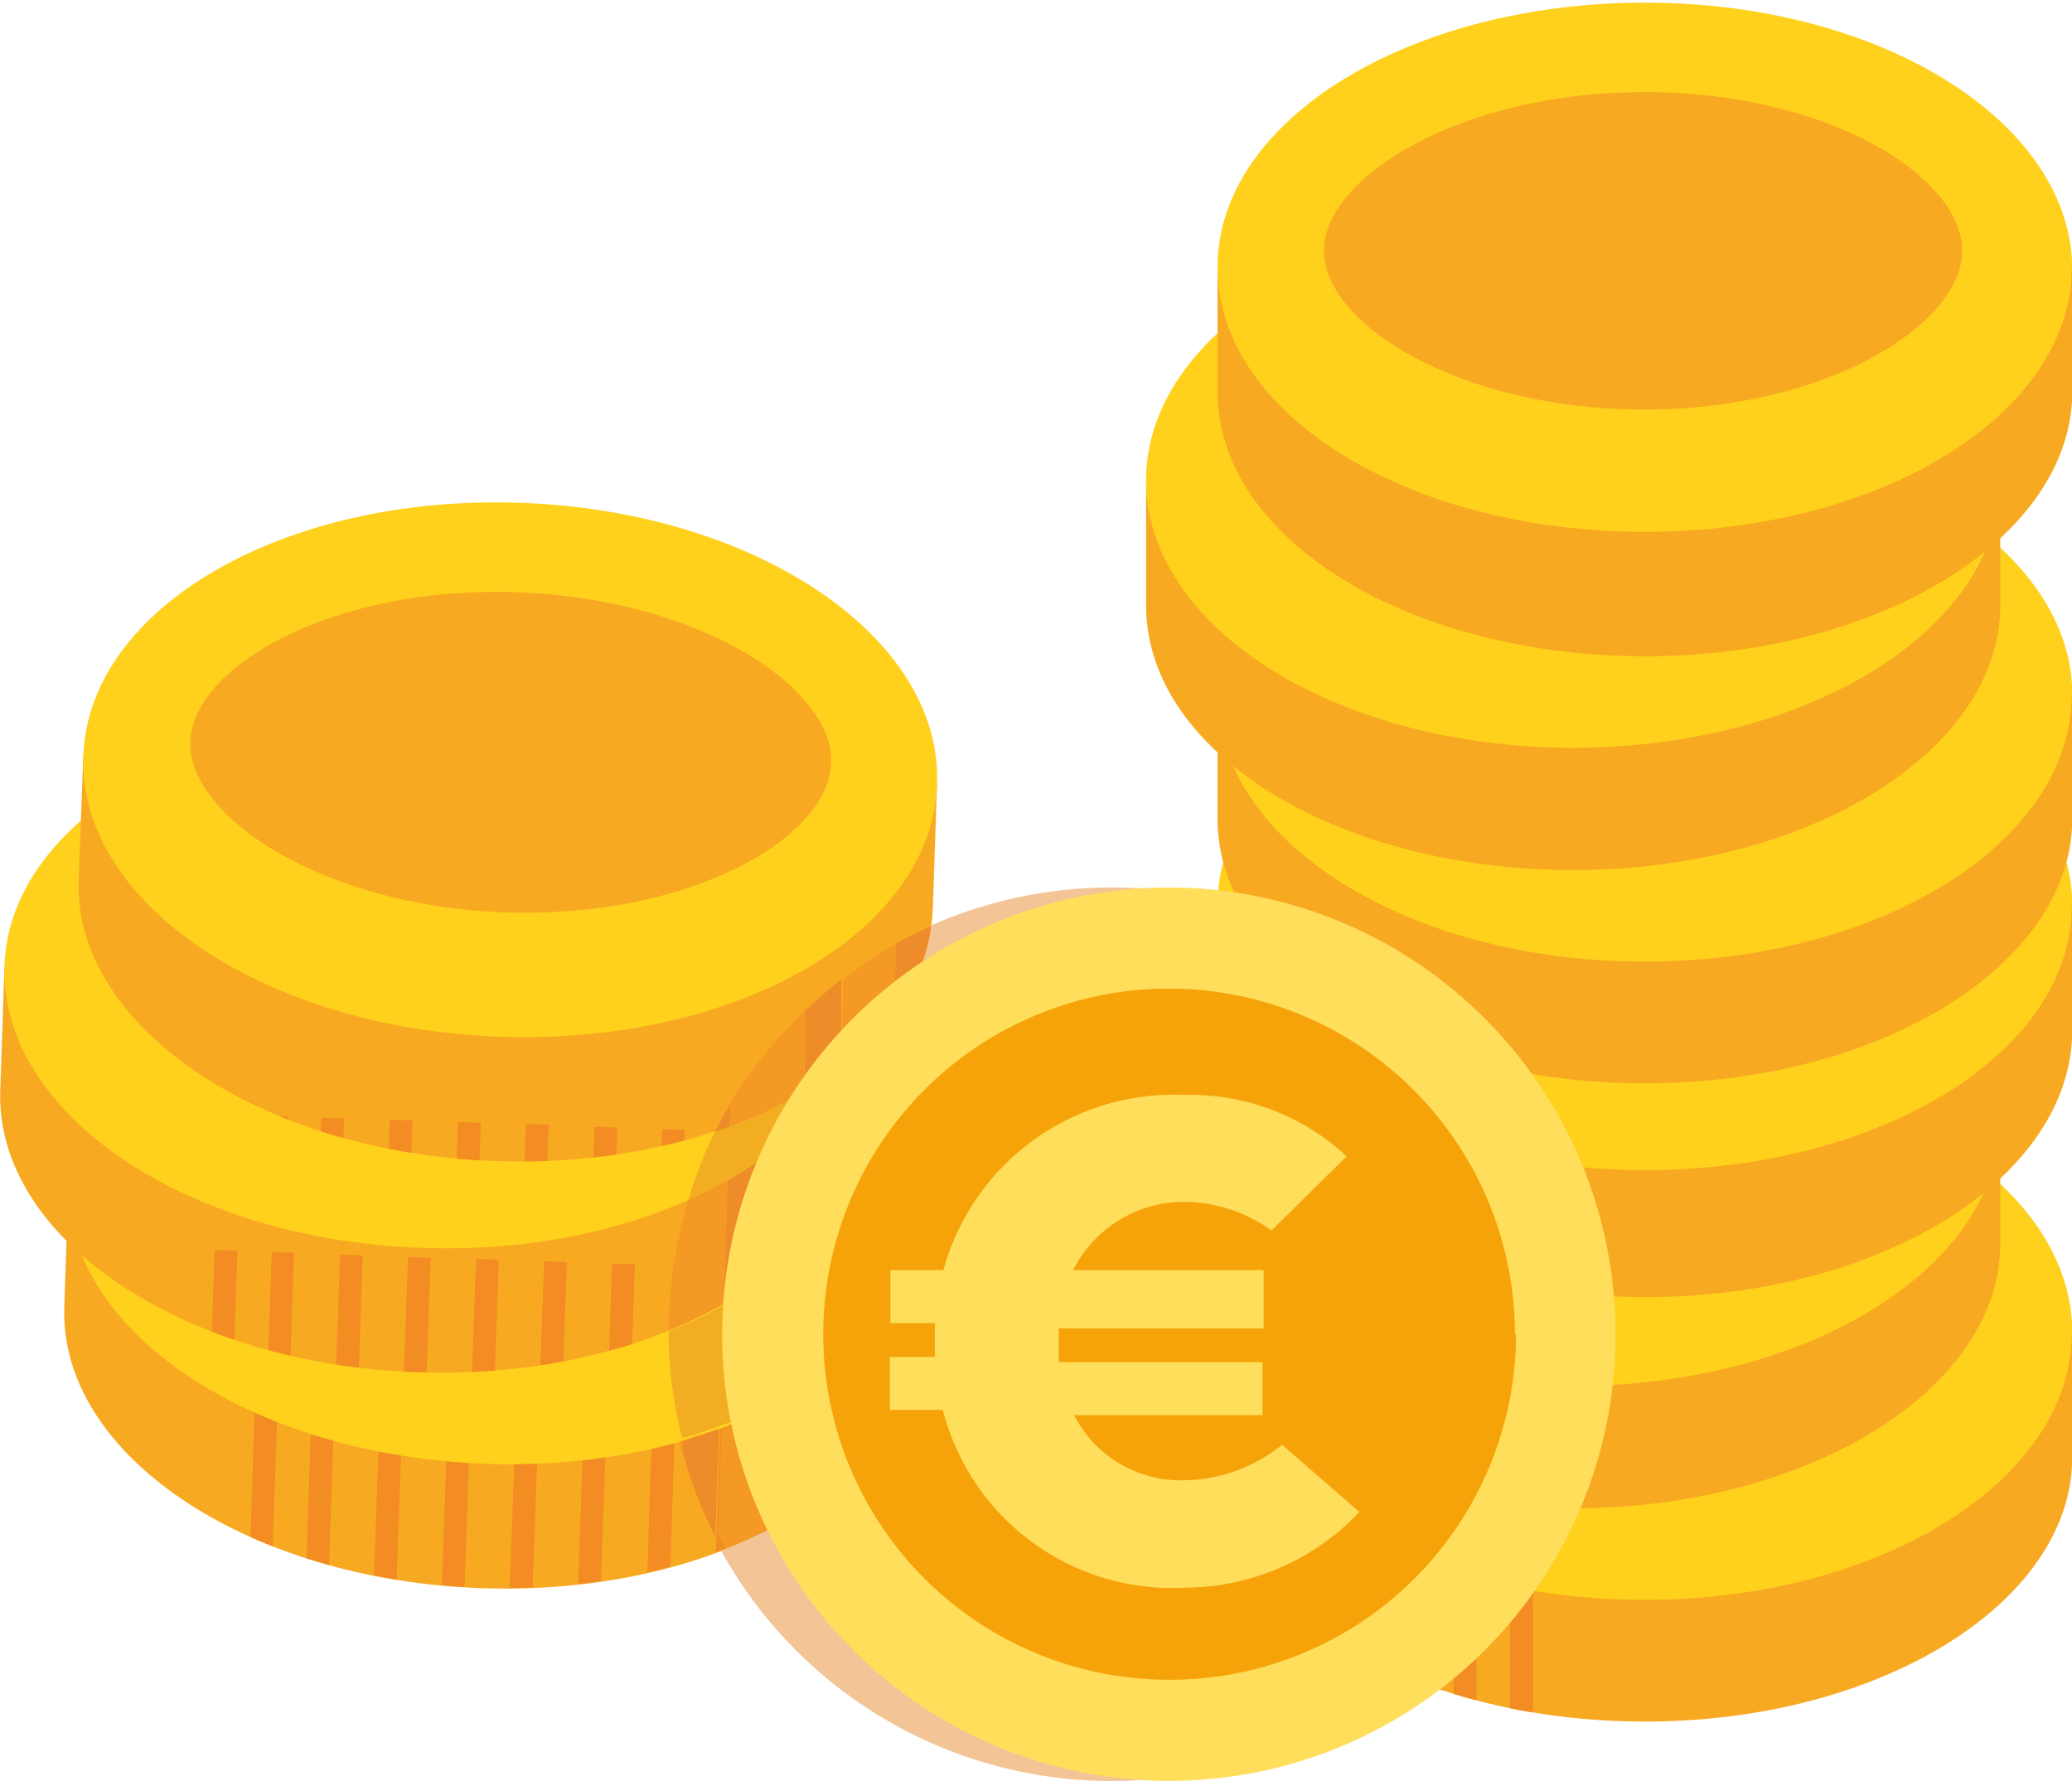 <svg xmlns="http://www.w3.org/2000/svg" xmlns:xlink="http://www.w3.org/1999/xlink" width="13.81mm" height="11.87mm" viewBox="0 0 39.14 33.65">
  <defs>
    <style>
      .aab8f9d4-179c-42ad-a87b-62a9f6d35845 {
        fill: none;
      }

      .fe25eb56-3a64-43c2-9366-bf78e7ecfbd2 {
        fill: #f8a922;
      }

      .b509fd56-3ee3-4c4a-aef7-99117b3fef1a {
        clip-path: url(#ff4bc18c-3ccc-407b-a87f-30de0bc3148b);
      }

      .ae81ecbd-d1fc-465b-ab83-9d98fc925752 {
        fill: #f28c23;
      }

      .ae46b3ea-83eb-4c58-9819-b43b9e2395a5 {
        fill: #ffd11c;
      }

      .b1f0d957-6f29-4c94-8de0-29c2ebad736f {
        fill: #fcbe1f;
      }

      .fde68499-18dc-4abb-abfb-be141e7327d9 {
        clip-path: url(#f47faedc-78a2-4a23-9d14-a1010fbc5d07);
      }

      .b2df836e-760f-4090-a57b-a2bf8991bd36 {
        clip-path: url(#bad1201d-acbe-4f01-8c54-d697d030c350);
      }

      .f341b123-81c1-4d6d-9c26-7aebed914b99 {
        clip-path: url(#ac91c3d9-680a-48e5-8e13-633bafa173d5);
      }

      .b94aecc4-6bc8-498c-99c4-47df459399b9 {
        clip-path: url(#b6b48b68-09a2-4610-a817-7759734e7fd1);
      }

      .a4c96b17-364e-4e51-959d-c53ba87e778c {
        clip-path: url(#b496abce-e5d2-4aa5-8bb6-59246a769e42);
      }

      .af05ce9d-8bf3-4131-a063-c9c820142c3a {
        clip-path: url(#e2cd9f40-c9c7-4568-aed3-dde7accd6837);
      }

      .a0ebb5e6-3795-43f0-8049-a666f052e0fa {
        clip-path: url(#aad7ec9d-704a-414f-936f-4b22ebce8f66);
      }

      .acba9692-a38d-40b2-82e2-d7c943641234 {
        clip-path: url(#e393ec94-ce9f-4740-adbe-c2d2208cc59a);
      }

      .a5377bbb-659c-45f3-8f7e-bba5c4797bc8 {
        fill: #f2c496;
      }

      .f54003b5-0757-404c-b233-1c6c0630bc55 {
        fill: #f39924;
      }

      .a656add2-24a9-4bc0-9957-9ffc94cceff0 {
        fill: #ed8c29;
      }

      .bd2a89ff-5454-44b1-b244-4ca3189279bf {
        fill: #f2ad22;
      }

      .b65b2dc6-487e-4282-94a1-34d0710c4106 {
        fill: #ffde5c;
      }

      .b1f39c36-9a16-44c5-b66e-2e6f1af60d04 {
        fill: #f6a30a;
      }
    </style>
    <clipPath id="ff4bc18c-3ccc-407b-a87f-30de0bc3148b">
      <path class="aab8f9d4-179c-42ad-a87b-62a9f6d35845" d="M1.21,24.69C1.11,27.48,4.65,29.86,9.1,30s8.15-2,8.25-4.77l.08-2.35L1.29,22.34Z"/>
    </clipPath>
    <clipPath id="f47faedc-78a2-4a23-9d14-a1010fbc5d07">
      <path class="aab8f9d4-179c-42ad-a87b-62a9f6d35845" d="M0,20.61c-.09,2.79,3.44,5.17,7.9,5.32s8.14-2,8.24-4.76l.08-2.36L.08,18.26Z"/>
    </clipPath>
    <clipPath id="bad1201d-acbe-4f01-8c54-d697d030c350">
      <path class="aab8f9d4-179c-42ad-a87b-62a9f6d35845" d="M1.48,16.63c-.09,2.78,3.45,5.16,7.9,5.31s8.15-2,8.24-4.76l.08-2.36L1.56,14.27Z"/>
    </clipPath>
    <clipPath id="ac91c3d9-680a-48e5-8e13-633bafa173d5">
      <path class="aab8f9d4-179c-42ad-a87b-62a9f6d35845" d="M23,25.18v2.35c0,2.79,3.62,5,8.08,5s8.07-2.26,8.07-5V25.18Z"/>
    </clipPath>
    <clipPath id="b6b48b68-09a2-4610-a817-7759734e7fd1">
      <path class="aab8f9d4-179c-42ad-a87b-62a9f6d35845" d="M21.65,21.14V23.5c0,2.78,3.61,5,8.07,5s8.07-2.26,8.07-5V21.14Z"/>
    </clipPath>
    <clipPath id="b496abce-e5d2-4aa5-8bb6-59246a769e42">
      <path class="aab8f9d4-179c-42ad-a87b-62a9f6d35845" d="M23,17.11v2.35c0,2.79,3.62,5.05,8.08,5.05s8.07-2.26,8.07-5.05V17.11Z"/>
    </clipPath>
    <clipPath id="e2cd9f40-c9c7-4568-aed3-dde7accd6837">
      <path class="aab8f9d4-179c-42ad-a87b-62a9f6d35845" d="M23,13.12v2.35c0,2.79,3.62,5,8.08,5s8.07-2.26,8.07-5V13.12Z"/>
    </clipPath>
    <clipPath id="aad7ec9d-704a-414f-936f-4b22ebce8f66">
      <path class="aab8f9d4-179c-42ad-a87b-62a9f6d35845" d="M21.65,9.08v2.36c0,2.79,3.61,5,8.07,5s8.07-2.25,8.07-5V9.08Z"/>
    </clipPath>
    <clipPath id="e393ec94-ce9f-4740-adbe-c2d2208cc59a">
      <path class="aab8f9d4-179c-42ad-a87b-62a9f6d35845" d="M23,5.05V7.4c0,2.79,3.62,5,8.08,5s8.07-2.26,8.07-5V5.05Z"/>
    </clipPath>
  </defs>
  <g id="fff74dad-0f49-45ce-af78-3f66806a1476" data-name="Capa 2">
    <g id="a27f7019-4d7a-4874-8d04-932a651bcb14" data-name="Capa 1">
      <path class="fe25eb56-3a64-43c2-9366-bf78e7ecfbd2" d="M1.29,22.34l-.08,2.35c-.1,2.79,3.44,5.17,7.9,5.32s8.14-2,8.24-4.76l.08-2.36Z"/>
      <g class="b509fd56-3ee3-4c4a-aef7-99117b3fef1a">
        <rect class="ae81ecbd-d1fc-465b-ab83-9d98fc925752" x="7.42" y="28.65" width="4.94" height="0.43" transform="translate(-19.31 37.73) rotate(-87.99)"/>
        <rect class="ae81ecbd-d1fc-465b-ab83-9d98fc925752" x="6.13" y="28.6" width="4.93" height="0.43" transform="translate(-20.5 36.4) rotate(-87.99)"/>
        <rect class="ae81ecbd-d1fc-465b-ab83-9d98fc925752" x="4.85" y="28.56" width="4.93" height="0.43" transform="translate(-21.7 35.08) rotate(-88)"/>
        <rect class="ae81ecbd-d1fc-465b-ab83-9d98fc925752" x="3.56" y="28.52" width="4.94" height="0.43" transform="translate(-22.89 33.82) rotate(-88.13)"/>
        <polygon class="ae81ecbd-d1fc-465b-ab83-9d98fc925752" points="5.08 31.17 4.66 31.15 4.82 26.22 5.25 26.24 5.08 31.17"/>
        <rect class="ae81ecbd-d1fc-465b-ab83-9d98fc925752" x="8.71" y="28.69" width="4.93" height="0.43" transform="translate(-18.11 39.06) rotate(-87.99)"/>
        <rect class="ae81ecbd-d1fc-465b-ab83-9d98fc925752" x="9.99" y="28.74" width="4.94" height="0.43" transform="translate(-16.88 40.46) rotate(-88.13)"/>
        <rect class="ae81ecbd-d1fc-465b-ab83-9d98fc925752" x="11.28" y="28.78" width="4.93" height="0.43" transform="translate(-15.71 41.72) rotate(-88)"/>
        <rect class="ae81ecbd-d1fc-465b-ab83-9d98fc925752" x="12.35" y="28.82" width="4.93" height="0.43" transform="matrix(0.03, -1, 1, 0.03, -14.71, 42.83)"/>
      </g>
      <g>
        <path class="ae46b3ea-83eb-4c58-9819-b43b9e2395a5" d="M17.43,22.89c-.1,2.79-3.79,4.92-8.24,4.77s-8-2.53-7.9-5.32,3.78-4.92,8.24-4.77,8,2.54,7.9,5.32"/>
        <path class="b1f0d957-6f29-4c94-8de0-29c2ebad736f" d="M9.27,25.31c-3.47-.12-6-1.81-5.95-3.24S6,19.14,9.47,19.25s6,1.81,5.95,3.24-2.69,2.93-6.15,2.82"/>
        <path class="fe25eb56-3a64-43c2-9366-bf78e7ecfbd2" d="M.08,18.26,0,20.61c-.09,2.79,3.44,5.17,7.9,5.32s8.14-2,8.24-4.76l.08-2.36Z"/>
      </g>
      <g class="fde68499-18dc-4abb-abfb-be141e7327d9">
        <rect class="ae81ecbd-d1fc-465b-ab83-9d98fc925752" x="6.65" y="26.05" width="4.93" height="0.43" transform="translate(-17.45 34.45) rotate(-87.99)"/>
        <rect class="ae81ecbd-d1fc-465b-ab83-9d98fc925752" x="5.36" y="26" width="4.93" height="0.43" transform="translate(-18.64 33.13) rotate(-88)"/>
        <rect class="ae81ecbd-d1fc-465b-ab83-9d98fc925752" x="4.08" y="25.96" width="4.93" height="0.43" transform="translate(-19.84 31.8) rotate(-87.99)"/>
        <polygon class="ae81ecbd-d1fc-465b-ab83-9d98fc925752" points="5.39 28.6 4.96 28.59 5.13 23.66 5.55 23.67 5.39 28.6"/>
        <polygon class="ae81ecbd-d1fc-465b-ab83-9d98fc925752" points="4.32 28.57 3.89 28.55 4.05 23.62 4.48 23.63 4.32 28.57"/>
        <rect class="ae81ecbd-d1fc-465b-ab83-9d98fc925752" x="7.94" y="26.09" width="4.93" height="0.43" transform="translate(-16.25 35.78) rotate(-87.99)"/>
        <polygon class="ae81ecbd-d1fc-465b-ab83-9d98fc925752" points="11.82 28.82 11.39 28.81 11.56 23.88 11.99 23.89 11.82 28.82"/>
        <rect class="ae81ecbd-d1fc-465b-ab83-9d98fc925752" x="10.51" y="26.18" width="4.93" height="0.43" transform="translate(-13.85 38.44) rotate(-88)"/>
      </g>
      <g>
        <path class="ae46b3ea-83eb-4c58-9819-b43b9e2395a5" d="M16.22,18.81c-.1,2.79-3.78,4.92-8.24,4.77S0,21.05.08,18.26s3.79-4.92,8.24-4.77,8,2.54,7.9,5.32"/>
        <path class="fe25eb56-3a64-43c2-9366-bf78e7ecfbd2" d="M8.06,21.23c-3.47-.12-6-1.81-6-3.24s2.69-2.93,6.16-2.82,6,1.81,5.94,3.24-2.69,2.93-6.15,2.82"/>
        <path class="fe25eb56-3a64-43c2-9366-bf78e7ecfbd2" d="M1.57,14.27l-.09,2.36c-.09,2.78,3.45,5.16,7.9,5.31s8.15-2,8.24-4.76l.08-2.36Z"/>
      </g>
      <g class="b2df836e-760f-4090-a57b-a2bf8991bd36">
        <rect class="ae81ecbd-d1fc-465b-ab83-9d98fc925752" x="7.6" y="23.5" width="4.93" height="0.43" transform="translate(-13.99 32.94) rotate(-88)"/>
        <rect class="ae81ecbd-d1fc-465b-ab83-9d98fc925752" x="6.31" y="23.46" width="4.93" height="0.43" transform="translate(-15.19 31.61) rotate(-87.99)"/>
        <polygon class="ae81ecbd-d1fc-465b-ab83-9d98fc925752" points="7.62 26.1 7.19 26.09 7.36 21.16 7.79 21.17 7.62 26.1"/>
        <rect class="ae81ecbd-d1fc-465b-ab83-9d98fc925752" x="3.73" y="23.37" width="4.93" height="0.43" transform="translate(-17.59 28.96) rotate(-88)"/>
        <rect class="ae81ecbd-d1fc-465b-ab83-9d98fc925752" x="2.66" y="23.33" width="4.93" height="0.43" transform="translate(-18.58 27.85) rotate(-87.99)"/>
        <rect class="ae81ecbd-d1fc-465b-ab83-9d98fc925752" x="8.88" y="23.55" width="4.93" height="0.43" transform="translate(-12.79 34.27) rotate(-88)"/>
        <rect class="ae81ecbd-d1fc-465b-ab83-9d98fc925752" x="10.17" y="23.59" width="4.93" height="0.43" transform="translate(-11.6 35.6) rotate(-87.99)"/>
        <polygon class="ae81ecbd-d1fc-465b-ab83-9d98fc925752" points="14.05 26.32 13.62 26.31 13.79 21.38 14.22 21.39 14.05 26.32"/>
        <rect class="ae81ecbd-d1fc-465b-ab83-9d98fc925752" x="12.53" y="23.67" width="4.93" height="0.43" transform="translate(-9.37 38.09) rotate(-88.13)"/>
      </g>
      <g>
        <path class="ae46b3ea-83eb-4c58-9819-b43b9e2395a5" d="M17.7,14.82c-.09,2.79-3.78,4.92-8.24,4.77s-8-2.53-7.89-5.32S5.35,9.35,9.81,9.5s8,2.54,7.89,5.32"/>
        <path class="fe25eb56-3a64-43c2-9366-bf78e7ecfbd2" d="M9.54,17.24c-3.46-.12-6-1.81-5.95-3.23s2.7-2.94,6.16-2.82,6,1.8,5.95,3.23S13,17.36,9.54,17.24"/>
        <path class="fe25eb56-3a64-43c2-9366-bf78e7ecfbd2" d="M23,25.18v2.35c0,2.79,3.62,5,8.08,5s8.07-2.26,8.07-5V25.18Z"/>
      </g>
      <g class="f341b123-81c1-4d6d-9c26-7aebed914b99">
        <rect class="ae81ecbd-d1fc-465b-ab83-9d98fc925752" x="23.59" y="28.03" width="0.43" height="4.93"/>
        <rect class="ae81ecbd-d1fc-465b-ab83-9d98fc925752" x="22.31" y="28.03" width="0.43" height="4.93"/>
        <rect class="ae81ecbd-d1fc-465b-ab83-9d98fc925752" x="21.02" y="28.03" width="0.43" height="4.93"/>
        <rect class="ae81ecbd-d1fc-465b-ab83-9d98fc925752" x="19.73" y="28.03" width="0.43" height="4.93"/>
        <rect class="ae81ecbd-d1fc-465b-ab83-9d98fc925752" x="24.88" y="28.03" width="0.43" height="4.93"/>
        <rect class="ae81ecbd-d1fc-465b-ab83-9d98fc925752" x="26.17" y="28.03" width="0.43" height="4.93"/>
        <rect class="ae81ecbd-d1fc-465b-ab83-9d98fc925752" x="27.46" y="28.03" width="0.43" height="4.93"/>
        <rect class="ae81ecbd-d1fc-465b-ab83-9d98fc925752" x="28.53" y="28.03" width="0.43" height="4.93"/>
      </g>
      <g>
        <path class="ae46b3ea-83eb-4c58-9819-b43b9e2395a5" d="M39.14,25.18c0,2.79-3.61,5.05-8.07,5.05S23,28,23,25.18s3.62-5.05,8.08-5.05,8.07,2.26,8.07,5.05"/>
        <path class="b1f0d957-6f29-4c94-8de0-29c2ebad736f" d="M31.07,27.87c-3.47,0-6.06-1.6-6.06-3s2.59-3,6.06-3,6,1.59,6,3-2.59,3-6,3"/>
        <path class="fe25eb56-3a64-43c2-9366-bf78e7ecfbd2" d="M21.65,21.14V23.5c0,2.78,3.61,5,8.07,5s8.07-2.26,8.07-5V21.14Z"/>
      </g>
      <g class="b94aecc4-6bc8-498c-99c4-47df459399b9">
        <rect class="ae81ecbd-d1fc-465b-ab83-9d98fc925752" x="22.74" y="25.46" width="0.43" height="4.93"/>
        <rect class="ae81ecbd-d1fc-465b-ab83-9d98fc925752" x="21.45" y="25.46" width="0.43" height="4.93"/>
        <rect class="ae81ecbd-d1fc-465b-ab83-9d98fc925752" x="20.16" y="25.46" width="0.43" height="4.93"/>
        <rect class="ae81ecbd-d1fc-465b-ab83-9d98fc925752" x="18.87" y="25.46" width="0.43" height="4.93"/>
        <rect class="ae81ecbd-d1fc-465b-ab83-9d98fc925752" x="17.8" y="25.46" width="0.43" height="4.93"/>
        <rect class="ae81ecbd-d1fc-465b-ab83-9d98fc925752" x="24.02" y="25.46" width="0.43" height="4.93"/>
        <rect class="ae81ecbd-d1fc-465b-ab83-9d98fc925752" x="25.31" y="25.46" width="0.43" height="4.93"/>
        <rect class="ae81ecbd-d1fc-465b-ab83-9d98fc925752" x="26.6" y="25.46" width="0.43" height="4.93"/>
        <rect class="ae81ecbd-d1fc-465b-ab83-9d98fc925752" x="27.67" y="25.46" width="0.43" height="4.93"/>
      </g>
      <g>
        <path class="ae46b3ea-83eb-4c58-9819-b43b9e2395a5" d="M37.79,21.14c0,2.79-3.61,5.05-8.07,5.05s-8.07-2.26-8.07-5.05,3.61-5,8.07-5,8.07,2.25,8.07,5"/>
        <path class="fe25eb56-3a64-43c2-9366-bf78e7ecfbd2" d="M29.72,23.83c-3.47,0-6-1.6-6-3s2.58-3,6-3,6.06,1.6,6.06,3-2.59,3-6.06,3"/>
        <path class="fe25eb56-3a64-43c2-9366-bf78e7ecfbd2" d="M23,17.11v2.35c0,2.79,3.62,5.05,8.08,5.05s8.07-2.26,8.07-5.05V17.11Z"/>
      </g>
      <g class="a4c96b17-364e-4e51-959d-c53ba87e778c">
        <rect class="ae81ecbd-d1fc-465b-ab83-9d98fc925752" x="23.59" y="22.88" width="0.43" height="4.93"/>
        <rect class="ae81ecbd-d1fc-465b-ab83-9d98fc925752" x="22.31" y="22.88" width="0.43" height="4.93"/>
        <rect class="ae81ecbd-d1fc-465b-ab83-9d98fc925752" x="21.02" y="22.88" width="0.43" height="4.93"/>
        <rect class="ae81ecbd-d1fc-465b-ab83-9d98fc925752" x="19.73" y="22.88" width="0.43" height="4.93"/>
        <rect class="ae81ecbd-d1fc-465b-ab83-9d98fc925752" x="24.88" y="22.88" width="0.43" height="4.93"/>
        <rect class="ae81ecbd-d1fc-465b-ab83-9d98fc925752" x="26.17" y="22.88" width="0.43" height="4.93"/>
        <rect class="ae81ecbd-d1fc-465b-ab83-9d98fc925752" x="27.46" y="22.88" width="0.43" height="4.93"/>
        <rect class="ae81ecbd-d1fc-465b-ab83-9d98fc925752" x="28.53" y="22.88" width="0.43" height="4.93"/>
      </g>
      <g>
        <path class="ae46b3ea-83eb-4c58-9819-b43b9e2395a5" d="M39.14,17.11c0,2.78-3.61,5-8.07,5S23,19.89,23,17.11s3.62-5,8.08-5,8.07,2.26,8.07,5"/>
        <path class="fe25eb56-3a64-43c2-9366-bf78e7ecfbd2" d="M31.07,19.8c-3.47,0-6.06-1.6-6.06-3s2.59-3,6.06-3,6,1.6,6,3-2.59,3-6,3"/>
        <path class="fe25eb56-3a64-43c2-9366-bf78e7ecfbd2" d="M23,13.12v2.35c0,2.79,3.62,5,8.08,5s8.07-2.26,8.07-5V13.12Z"/>
      </g>
      <g class="af05ce9d-8bf3-4131-a063-c9c820142c3a">
        <rect class="ae81ecbd-d1fc-465b-ab83-9d98fc925752" x="23.59" y="20.34" width="0.43" height="4.93"/>
        <rect class="ae81ecbd-d1fc-465b-ab83-9d98fc925752" x="22.31" y="20.34" width="0.43" height="4.93"/>
        <rect class="ae81ecbd-d1fc-465b-ab83-9d98fc925752" x="21.02" y="20.34" width="0.43" height="4.93"/>
        <rect class="ae81ecbd-d1fc-465b-ab83-9d98fc925752" x="19.73" y="20.34" width="0.43" height="4.93"/>
        <rect class="ae81ecbd-d1fc-465b-ab83-9d98fc925752" x="24.88" y="20.34" width="0.43" height="4.93"/>
        <rect class="ae81ecbd-d1fc-465b-ab83-9d98fc925752" x="26.17" y="20.34" width="0.43" height="4.93"/>
        <rect class="ae81ecbd-d1fc-465b-ab83-9d98fc925752" x="27.46" y="20.34" width="0.43" height="4.93"/>
        <rect class="ae81ecbd-d1fc-465b-ab83-9d98fc925752" x="28.53" y="20.34" width="0.43" height="4.93"/>
      </g>
      <g>
        <path class="ae46b3ea-83eb-4c58-9819-b43b9e2395a5" d="M39.14,13.12c0,2.79-3.61,5.05-8.07,5.05S23,15.91,23,13.12s3.62-5,8.08-5,8.07,2.26,8.07,5"/>
        <path class="b1f0d957-6f29-4c94-8de0-29c2ebad736f" d="M31.07,15.81c-3.47,0-6.06-1.6-6.06-3s2.59-3,6.06-3,6,1.6,6,3-2.59,3-6,3"/>
        <path class="fe25eb56-3a64-43c2-9366-bf78e7ecfbd2" d="M21.65,9.08v2.36c0,2.78,3.61,5,8.07,5s8.07-2.26,8.07-5V9.08Z"/>
      </g>
      <g class="a0ebb5e6-3795-43f0-8049-a666f052e0fa">
        <rect class="ae81ecbd-d1fc-465b-ab83-9d98fc925752" x="22.74" y="17.77" width="0.43" height="4.93"/>
        <rect class="ae81ecbd-d1fc-465b-ab83-9d98fc925752" x="21.45" y="17.77" width="0.43" height="4.93"/>
        <rect class="ae81ecbd-d1fc-465b-ab83-9d98fc925752" x="20.16" y="17.77" width="0.43" height="4.93"/>
        <rect class="ae81ecbd-d1fc-465b-ab83-9d98fc925752" x="18.87" y="17.77" width="0.43" height="4.93"/>
        <rect class="ae81ecbd-d1fc-465b-ab83-9d98fc925752" x="17.8" y="17.77" width="0.43" height="4.93"/>
        <rect class="ae81ecbd-d1fc-465b-ab83-9d98fc925752" x="24.02" y="17.77" width="0.43" height="4.93"/>
        <rect class="ae81ecbd-d1fc-465b-ab83-9d98fc925752" x="25.31" y="17.77" width="0.43" height="4.93"/>
        <rect class="ae81ecbd-d1fc-465b-ab83-9d98fc925752" x="26.6" y="17.77" width="0.43" height="4.93"/>
        <rect class="ae81ecbd-d1fc-465b-ab83-9d98fc925752" x="27.67" y="17.77" width="0.43" height="4.93"/>
      </g>
      <g>
        <path class="ae46b3ea-83eb-4c58-9819-b43b9e2395a5" d="M37.79,9.08c0,2.79-3.61,5.05-8.07,5.05s-8.07-2.26-8.07-5.05,3.61-5,8.07-5,8.07,2.26,8.07,5"/>
        <path class="fe25eb56-3a64-43c2-9366-bf78e7ecfbd2" d="M29.72,11.77c-3.47,0-6-1.59-6-3s2.58-3,6-3,6.06,1.6,6.06,3-2.59,3-6.06,3"/>
        <path class="fe25eb56-3a64-43c2-9366-bf78e7ecfbd2" d="M23,5.05V7.4c0,2.79,3.62,5,8.08,5s8.07-2.26,8.07-5V5.05Z"/>
      </g>
      <g class="acba9692-a38d-40b2-82e2-d7c943641234">
        <rect class="ae81ecbd-d1fc-465b-ab83-9d98fc925752" x="23.59" y="15.19" width="0.43" height="4.93"/>
        <rect class="ae81ecbd-d1fc-465b-ab83-9d98fc925752" x="22.31" y="15.19" width="0.43" height="4.93"/>
        <rect class="ae81ecbd-d1fc-465b-ab83-9d98fc925752" x="21.02" y="15.19" width="0.43" height="4.93"/>
        <rect class="ae81ecbd-d1fc-465b-ab83-9d98fc925752" x="19.73" y="15.19" width="0.43" height="4.93"/>
        <rect class="ae81ecbd-d1fc-465b-ab83-9d98fc925752" x="24.88" y="15.19" width="0.43" height="4.93"/>
        <rect class="ae81ecbd-d1fc-465b-ab83-9d98fc925752" x="26.17" y="15.19" width="0.43" height="4.93"/>
        <rect class="ae81ecbd-d1fc-465b-ab83-9d98fc925752" x="27.46" y="15.19" width="0.43" height="4.93"/>
        <rect class="ae81ecbd-d1fc-465b-ab83-9d98fc925752" x="28.53" y="15.19" width="0.43" height="4.93"/>
      </g>
      <g>
        <path class="ae46b3ea-83eb-4c58-9819-b43b9e2395a5" d="M39.14,5.05c0,2.78-3.61,5-8.07,5S23,7.83,23,5.05s3.62-5,8.08-5,8.07,2.26,8.07,5.05"/>
        <path class="fe25eb56-3a64-43c2-9366-bf78e7ecfbd2" d="M31.07,7.74c-3.47,0-6.06-1.6-6.06-3s2.59-3,6.06-3,6,1.6,6,3-2.59,3-6,3"/>
        <path class="a5377bbb-659c-45f3-8f7e-bba5c4797bc8" d="M21,16.77a8.42,8.42,0,0,0-3.44.73,3.94,3.94,0,0,1-1.41,2.42v.14a3.87,3.87,0,0,1,1.25,2.83l-.08,2.36c-.06,1.74-1.52,3.22-3.7,4.05a8.42,8.42,0,0,0,12.8,2.37C24.36,30.76,23,29.25,23,27.53V26.29a3.85,3.85,0,0,1-1.34-2.79V21.14A3.85,3.85,0,0,1,23,18.35V17a8.41,8.41,0,0,0-2-.23"/>
        <path class="f54003b5-0757-404c-b233-1c6c0630bc55" d="M12.9,27.23h-.06a1,1,0,0,0,.06.23Zm4.53-4.34,0,.63-.07,1.78a3.47,3.47,0,0,1-.73,1.94l.08-2.35a5.71,5.71,0,0,1-1.05,1l-.08,2.35a5.86,5.86,0,0,1-.69.45L15,26.37a8.25,8.25,0,0,1-1.37.64l-.07,2,.14.25c2.18-.83,3.64-2.32,3.7-4.05Z"/>
        <path class="a656add2-24a9-4bc0-9957-9ffc94cceff0" d="M13.58,27l-.68.22v.24a8.61,8.61,0,0,0,.61,1.58Z"/>
        <path class="a656add2-24a9-4bc0-9957-9ffc94cceff0" d="M15.64,25.92a5.86,5.86,0,0,1-.69.45l-.08,2.36a7.51,7.51,0,0,0,.69-.46Z"/>
        <path class="a656add2-24a9-4bc0-9957-9ffc94cceff0" d="M17.43,22.89a3.59,3.59,0,0,1-.74,2l-.08,2.35a3.47,3.47,0,0,0,.73-1.94l.07-1.78Z"/>
        <path class="bd2a89ff-5454-44b1-b244-4ca3189279bf" d="M16.18,20.06l0,1.1c-.06,1.71-1.46,3.16-3.55,4v0a8,8,0,0,0,.25,2h.06a6.78,6.78,0,0,0,.68-.23A7.5,7.5,0,0,0,15,26.37a5.86,5.86,0,0,0,.69-.45,5.71,5.71,0,0,0,1.05-1,3.59,3.59,0,0,0,.74-2,3.87,3.87,0,0,0-1.25-2.83"/>
        <path class="f54003b5-0757-404c-b233-1c6c0630bc55" d="M16.18,19.92h0l0,1.3a3.56,3.56,0,0,1-.74,1.94l.08-2.35a5.41,5.41,0,0,1-1.05,1l-.08,2.35a5.86,5.86,0,0,1-.69.45l.09-2.35q-.37.21-.78.39a8.53,8.53,0,0,0-.38,2.49c2.09-.85,3.49-2.3,3.55-4l0-1.11Z"/>
        <path class="a656add2-24a9-4bc0-9957-9ffc94cceff0" d="M14.43,21.84a6.67,6.67,0,0,1-.68.45l-.08,2.35a6.67,6.67,0,0,0,.68-.45Z"/>
        <path class="a656add2-24a9-4bc0-9957-9ffc94cceff0" d="M16.18,19.92l-.31.25a4.76,4.76,0,0,1-.39.64l-.08,2.35a3.56,3.56,0,0,0,.74-1.94Z"/>
        <path class="bd2a89ff-5454-44b1-b244-4ca3189279bf" d="M15.87,20.17a8.14,8.14,0,0,1-2.37,1.22A8.12,8.12,0,0,0,13,22.68q.4-.18.78-.39a6.67,6.67,0,0,0,.68-.45,5.41,5.41,0,0,0,1.05-1,4.76,4.76,0,0,0,.39-.64"/>
        <path class="f54003b5-0757-404c-b233-1c6c0630bc55" d="M17.59,17.5h0a3.48,3.48,0,0,1-.71,1.67l.05-1.34a8.84,8.84,0,0,0-1,.68l-.05,1.69c-.22.16-.45.31-.69.46l0-1.55a8.8,8.8,0,0,0-1.41,1.75v.43l-.28.1a8.14,8.14,0,0,0,2.37-1.22l.31-.25h0a3.94,3.94,0,0,0,1.41-2.42"/>
        <path class="a656add2-24a9-4bc0-9957-9ffc94cceff0" d="M13.79,20.86c-.1.17-.2.35-.29.53l.28-.1Z"/>
        <path class="a656add2-24a9-4bc0-9957-9ffc94cceff0" d="M15.89,18.51q-.36.28-.69.6l0,1.55c.24-.15.47-.3.69-.46Z"/>
        <path class="a656add2-24a9-4bc0-9957-9ffc94cceff0" d="M17.59,17.5c-.22.1-.45.21-.66.33l-.05,1.34a3.48,3.48,0,0,0,.71-1.67"/>
        <path class="f54003b5-0757-404c-b233-1c6c0630bc55" d="M27.37,29.67v1.11a9.9,9.9,0,0,0,.69-.91l-.69-.2M23,26.29v1.24c0,1.72,1.37,3.23,3.46,4.14l.24-.21v-2a8,8,0,0,1-1.34-.68V31.1a6.87,6.87,0,0,1-.68-.48V28.26a5.3,5.3,0,0,1-1-1.06v2.36a3.55,3.55,0,0,1-.67-2Z"/>
        <path class="a656add2-24a9-4bc0-9957-9ffc94cceff0" d="M26.69,29.42v2a8.73,8.73,0,0,0,.68-.68V29.66c-.23-.07-.46-.15-.68-.24"/>
        <path class="a656add2-24a9-4bc0-9957-9ffc94cceff0" d="M24.67,28.26v2.36a6.87,6.87,0,0,0,.68.48V28.74a6.87,6.87,0,0,1-.68-.48"/>
        <path class="a656add2-24a9-4bc0-9957-9ffc94cceff0" d="M23,26.29v1.24a3.49,3.49,0,0,0,.68,2V27.2a4.78,4.78,0,0,1-.38-.65l-.3-.26"/>
        <path class="bd2a89ff-5454-44b1-b244-4ca3189279bf" d="M23.29,26.55a4.78,4.78,0,0,0,.38.65,5,5,0,0,0,1,1.06,6.87,6.87,0,0,0,.68.48,8,8,0,0,0,1.34.68l.68.25.69.2a8.5,8.5,0,0,0,.74-1.36,9.86,9.86,0,0,1-5.51-2"/>
        <path class="f54003b5-0757-404c-b233-1c6c0630bc55" d="M21.65,21.14h0V23.5A3.85,3.85,0,0,0,23,26.29l.3.26a9.86,9.86,0,0,0,5.51,2,8.23,8.23,0,0,0,.58-2.11v-.22a11.73,11.73,0,0,1-1.34-.1v2.35c-.23,0-.45-.06-.67-.11V26A11.1,11.1,0,0,1,26,25.63V28a6.61,6.61,0,0,1-.67-.24V25.39A8.54,8.54,0,0,1,24,24.7v2.36a6.72,6.72,0,0,1-.67-.48V24.22a5.3,5.3,0,0,1-1-1.06v2.36a3.52,3.52,0,0,1-.67-2Z"/>
        <path class="a656add2-24a9-4bc0-9957-9ffc94cceff0" d="M29.38,26.18v.22a1.46,1.46,0,0,0,0-.22h0"/>
        <path class="a656add2-24a9-4bc0-9957-9ffc94cceff0" d="M27.37,26v2.36l.67.1V26.08L27.37,26"/>
        <path class="a656add2-24a9-4bc0-9957-9ffc94cceff0" d="M25.35,25.38v2.36A6.61,6.61,0,0,0,26,28V25.63c-.23-.08-.46-.16-.67-.25"/>
        <path class="a656add2-24a9-4bc0-9957-9ffc94cceff0" d="M23.33,24.22v2.36a6.72,6.72,0,0,0,.67.48V24.7a6.72,6.72,0,0,1-.67-.48"/>
        <path class="a656add2-24a9-4bc0-9957-9ffc94cceff0" d="M21.65,21.14h0V23.5a3.52,3.52,0,0,0,.67,2V23.16a3.52,3.52,0,0,1-.67-2"/>
        <path class="bd2a89ff-5454-44b1-b244-4ca3189279bf" d="M23,18.35a3.85,3.85,0,0,0-1.34,2.79,3.52,3.52,0,0,0,.67,2,5.62,5.62,0,0,0,1,1.07c.21.16.43.32.67.47a8.54,8.54,0,0,0,1.35.69l.67.24a11.1,11.1,0,0,0,1.35.34l.67.11a11.9,11.9,0,0,0,1.34.1h0a7.77,7.77,0,0,0,.06-1,7.32,7.32,0,0,0,0-.81C25.76,23.93,23,21.9,23,19.46Z"/>
        <path class="f54003b5-0757-404c-b233-1c6c0630bc55" d="M23,17.11h0v2.35c0,2.44,2.77,4.47,6.44,4.94,0-.13,0-.26-.05-.39v.39l-.67-.11V21.93a10.49,10.49,0,0,1-1.34-.34V24l-.68-.25V21.35a9.88,9.88,0,0,1-1.34-.68V23a6.87,6.87,0,0,1-.68-.48V20.19a5.22,5.22,0,0,1-1-1.06v2.35a3.46,3.46,0,0,1-.68-2Z"/>
        <path class="a656add2-24a9-4bc0-9957-9ffc94cceff0" d="M28.71,21.93v2.36l.67.11V24A8.32,8.32,0,0,0,28.82,22l-.11,0"/>
        <path class="a656add2-24a9-4bc0-9957-9ffc94cceff0" d="M26.69,21.35V23.7l.68.25V21.59c-.23-.07-.46-.15-.68-.24"/>
        <path class="a656add2-24a9-4bc0-9957-9ffc94cceff0" d="M24.67,20.19v2.35a6.87,6.87,0,0,0,.68.48V20.67a6.87,6.87,0,0,1-.68-.48"/>
        <path class="a656add2-24a9-4bc0-9957-9ffc94cceff0" d="M23,17.11h0v2.35a3.46,3.46,0,0,0,.68,2V19.13a3.48,3.48,0,0,1-.68-2"/>
        <path class="bd2a89ff-5454-44b1-b244-4ca3189279bf" d="M23,17v.11a3.48,3.48,0,0,0,.68,2,5,5,0,0,0,1,1.06,5.73,5.73,0,0,0,.67.48,9.88,9.88,0,0,0,1.34.68c.22.09.45.17.68.24a10.49,10.49,0,0,0,1.34.34l.11,0a8.82,8.82,0,0,0-1.1-1.88,6.94,6.94,0,0,1-4.29-3L23,17"/>
        <path class="f54003b5-0757-404c-b233-1c6c0630bc55" d="M23.43,17.11a6.91,6.91,0,0,0,4.29,3c-.11-.15-.23-.29-.35-.43V20c-.23-.07-.46-.16-.68-.24V19a8.2,8.2,0,0,0-1.34-1V19a6.87,6.87,0,0,1-.68-.48v-1a7.24,7.24,0,0,0-1-.41v.3a3,3,0,0,1-.24-.38"/>
        <path class="a656add2-24a9-4bc0-9957-9ffc94cceff0" d="M26.69,19v.76c.22.08.45.17.68.24v-.32a7.27,7.27,0,0,0-.68-.68"/>
        <path class="a656add2-24a9-4bc0-9957-9ffc94cceff0" d="M24.67,17.6v1a6.87,6.87,0,0,0,.68.48V18c-.22-.13-.45-.25-.68-.36"/>
        <path class="a656add2-24a9-4bc0-9957-9ffc94cceff0" d="M23.43,17.11a3,3,0,0,0,.24.38v-.3l-.24-.08"/>
        <path class="b65b2dc6-487e-4282-94a1-34d0710c4106" d="M30.52,25.21a8.44,8.44,0,1,0-8.47,8.44h.14a8.43,8.43,0,0,0,8.33-8.44"/>
        <path class="b1f39c36-9a16-44c5-b66e-2e6f1af60d04" d="M28.62,25.21a6.54,6.54,0,0,0-6.54-6.53,6.53,6.53,0,0,0,0,13.06h.11a6.54,6.54,0,0,0,6.45-6.53"/>
        <path class="b65b2dc6-487e-4282-94a1-34d0710c4106" d="M25.44,21.85a4.33,4.33,0,0,0-3.06-1.16A4.51,4.51,0,0,0,17.82,24h-1v1h.84v.31c0,.11,0,.22,0,.33h-.85v1h1A4.47,4.47,0,0,0,22.38,30a4.55,4.55,0,0,0,3.3-1.43L24.22,27.3a3,3,0,0,1-1.84.67,2.26,2.26,0,0,1-2.09-1.23h3.56v-1H20c0-.11,0-.22,0-.33l0-.31h3.87V24H20.27a2.35,2.35,0,0,1,2.11-1.29,2.85,2.85,0,0,1,1.64.54Z"/>
      </g>
    </g>
  </g>
</svg>
